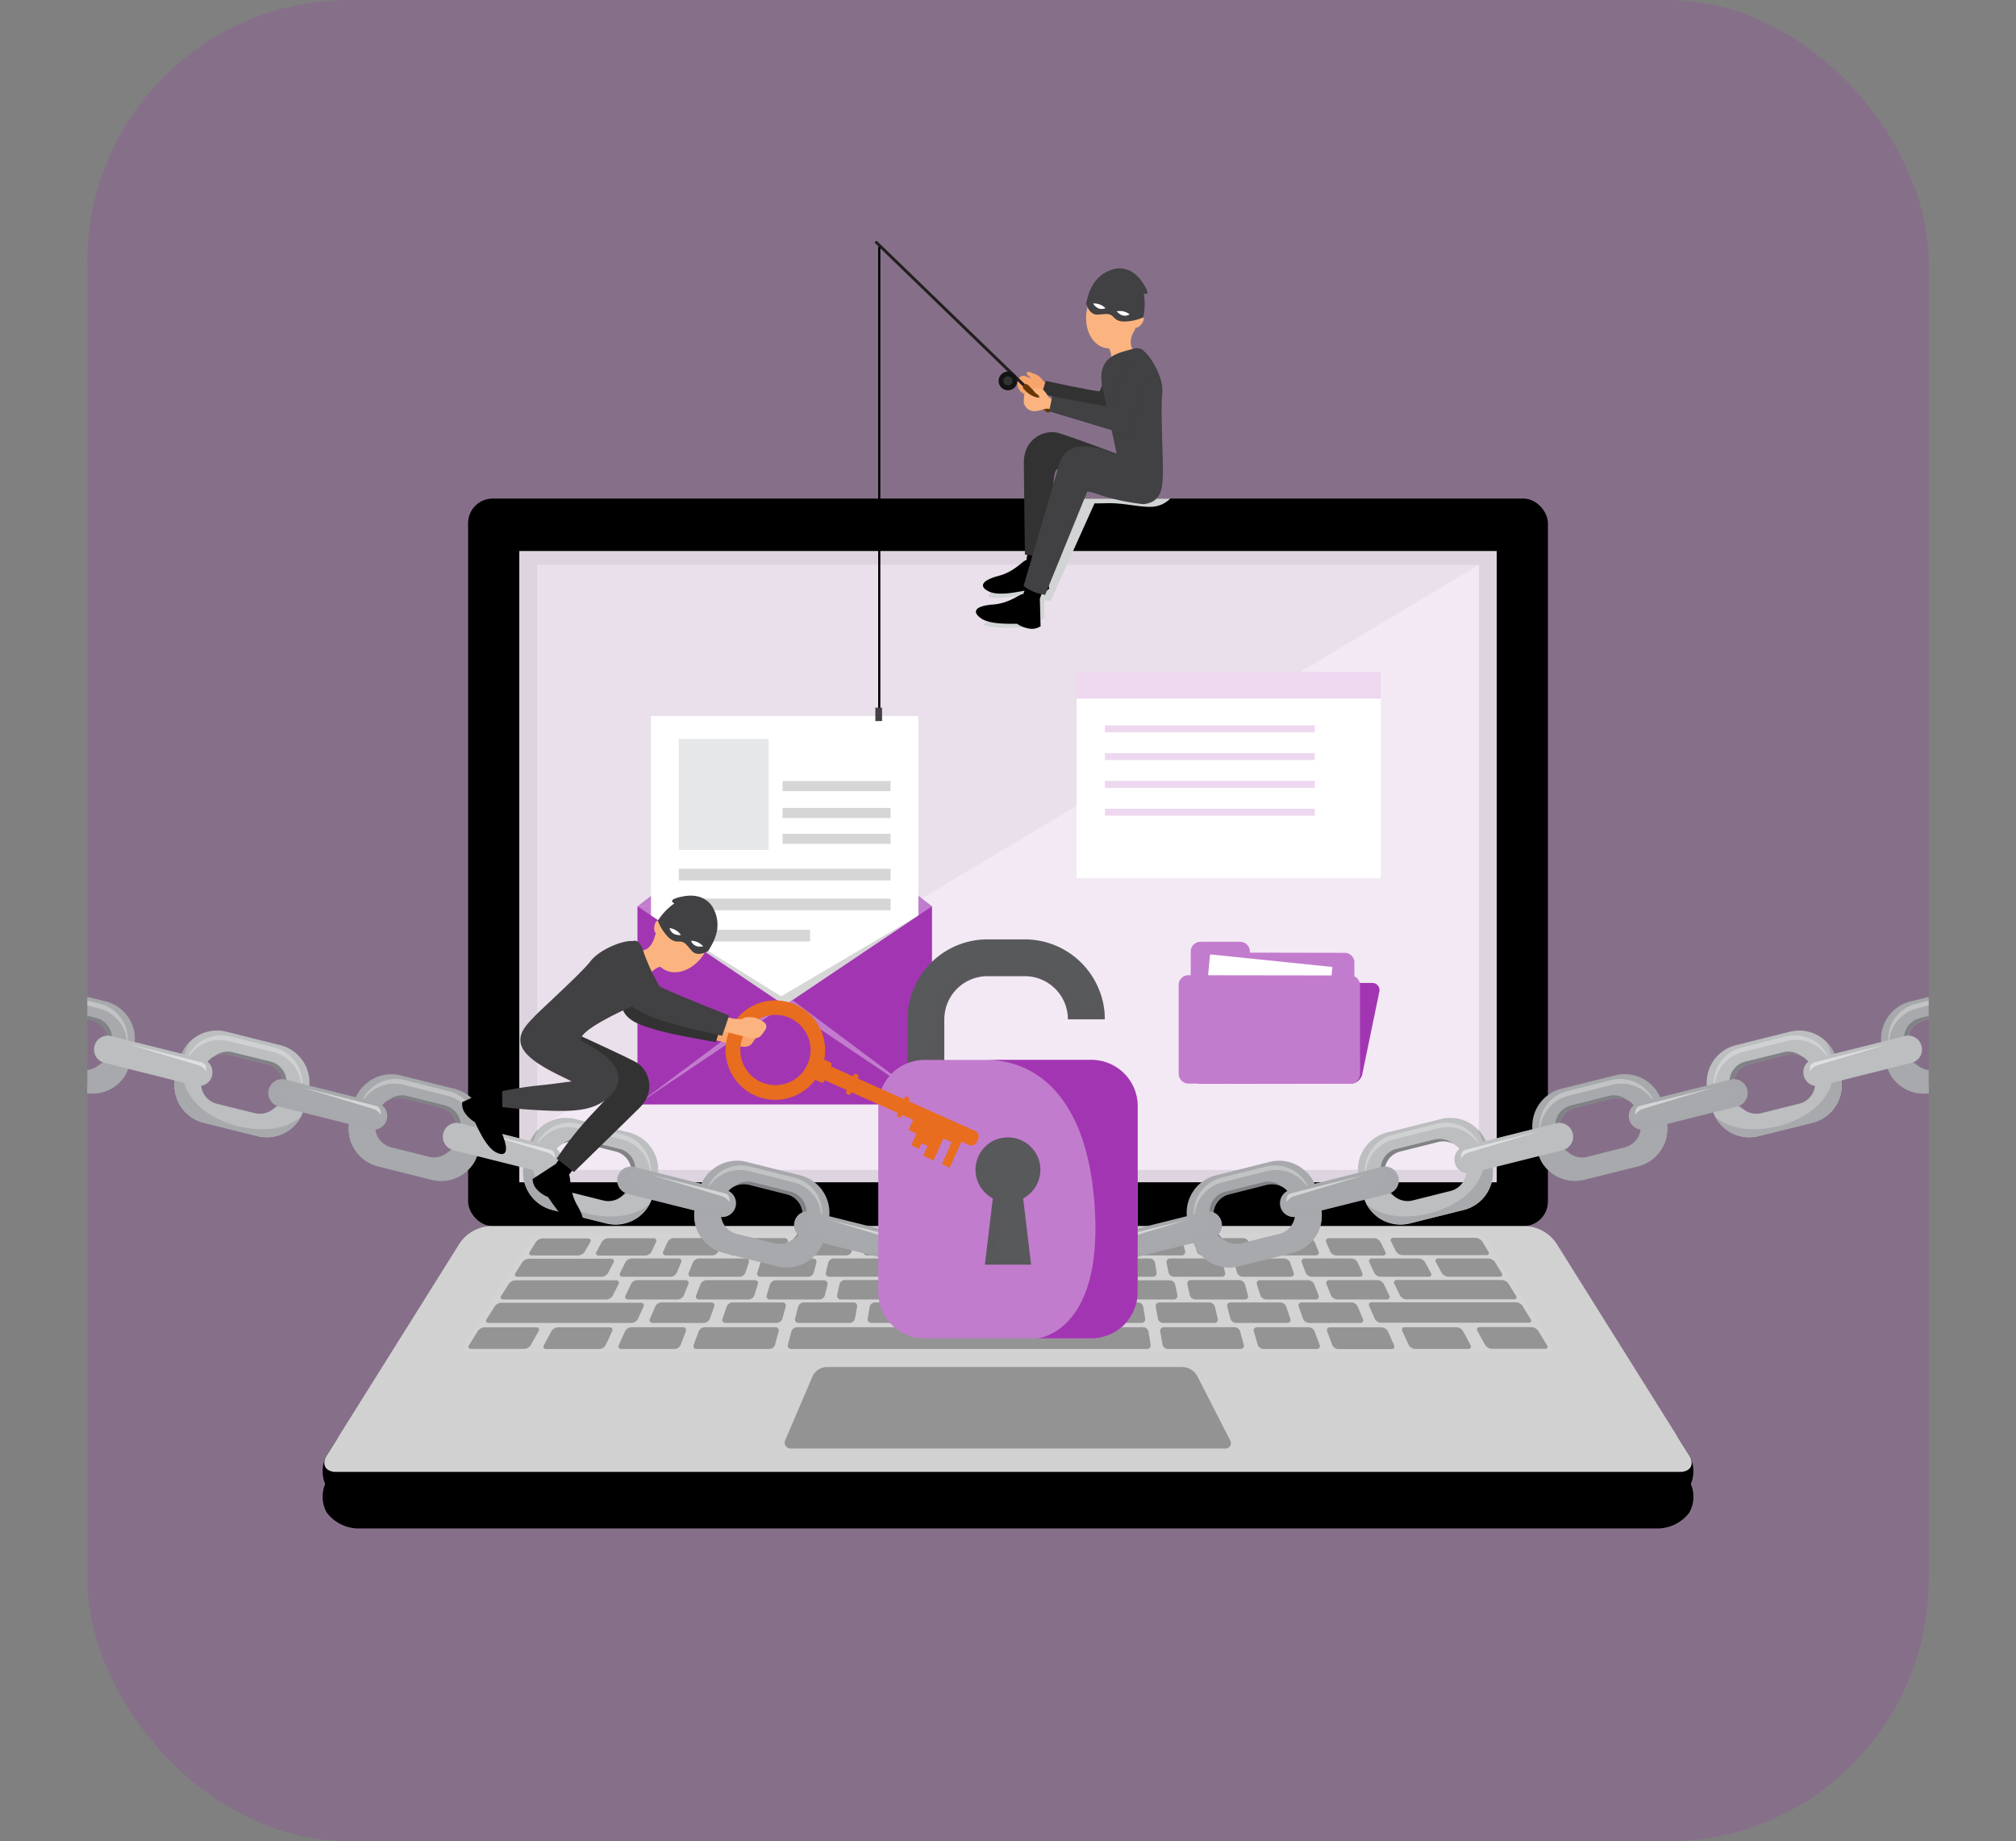 <svg xmlns="http://www.w3.org/2000/svg" xmlns:xlink="http://www.w3.org/1999/xlink" viewBox="0 0 560.56 512"><rect x="0" y="0" width="560.56" height="512" fill="#808080" stroke="none"/><defs><style>.cls-1,.cls-27{fill:none;}.cls-2{isolation:isolate;}.cls-15,.cls-3{fill:#a236b2;}.cls-3{opacity:0.2;}.cls-4{fill:#d1d1d1;}.cls-24,.cls-26,.cls-30,.cls-37,.cls-5,.cls-6,.cls-7{opacity:0.3;}.cls-6{fill:#d5d5d5;}.cls-14,.cls-17,.cls-24,.cls-26,.cls-34,.cls-35,.cls-37,.cls-6{mix-blend-mode:multiply;}.cls-8{fill:#f5ebf7;opacity:0.9;}.cls-9{opacity:0.04;}.cls-10,.cls-16{fill:#c27ccd;}.cls-11,.cls-30,.cls-33{fill:#fff;}.cls-12,.cls-14{fill:#d6d6d7;}.cls-13{fill:#e5e7e8;}.cls-16{opacity:0.3;}.cls-17{fill:#d1d3d4;}.cls-18{fill:#f7a56d;}.cls-19{fill:#323232;}.cls-20{fill:#231f20;}.cls-21{fill:#663700;}.cls-22{fill:#141414;}.cls-23,.cls-24{fill:#fbb480;}.cls-25,.cls-26{fill:#414042;}.cls-27{stroke:#000;stroke-miterlimit:10;stroke-width:0.6px;}.cls-28{clip-path:url(#clip-path);}.cls-29,.cls-34{fill:#a7a9ac;}.cls-31{fill:#808285;}.cls-32,.cls-35{fill:#bcbec0;}.cls-33{opacity:0.5;}.cls-34,.cls-35{opacity:0.4;}.cls-36,.cls-37{fill:#58595b;}.cls-38{fill:#e86d1f;}</style><clipPath id="clip-path" transform="translate(24.28)"><rect class="cls-1" y="225.14" width="512" height="153.6"/></clipPath></defs><g class="cls-2"><g id="Layer_2" data-name="Layer 2"><g id="Layer_1-2" data-name="Layer 1"><rect class="cls-3" x="24.28" width="512" height="512" rx="72.68"/><rect x="130.16" y="138.63" width="300.25" height="202.3" rx="6.83"/><path d="M445.37,420.69A11.25,11.25,0,0,1,437,425H75a11.25,11.25,0,0,1-8.37-4.33,9,9,0,0,1,0-9l2.66-4.24a11,11,0,0,1,8.37-4.65l356.2-.75a11,11,0,0,1,8.37,4.62l3.14,5A9,9,0,0,1,445.37,420.69Z" transform="translate(24.28)"/><path d="M445.37,413.6a11.24,11.24,0,0,1-8.37,4.32H75a11.24,11.24,0,0,1-8.37-4.32,9,9,0,0,1,0-9l2.66-4.24a11.07,11.07,0,0,1,8.37-4.64l356.2-.75a11,11,0,0,1,8.37,4.62l3.14,5A9,9,0,0,1,445.37,413.6Z" transform="translate(24.28)"/><path class="cls-4" d="M445.37,404.63c1.6,2.55.44,4.64-2.56,4.64H69.19c-3,0-4.16-2.09-2.56-4.64l37-59.07a11,11,0,0,1,8.37-4.64H400a11,11,0,0,1,8.37,4.64Z" transform="translate(24.28)"/><path class="cls-5" d="M317.69,400.34a1.54,1.54,0,0,1-1.49,2.43H195.8a1.67,1.67,0,0,1-1.66-2.51l7.54-17.64a4.49,4.49,0,0,1,3.8-2.51h99.1a4.92,4.92,0,0,1,4,2.43Z" transform="translate(24.28)"/><path class="cls-6" d="M407.27,374.06c.78,1.29.2,2.33-1.31,2.33H106c-1.51,0-2.08-1-1.29-2.31l18-28.81A5.5,5.5,0,0,1,127,343H385.43a5.45,5.45,0,0,1,4.17,2.33Z" transform="translate(24.28)"/><g class="cls-7"><path d="M138.34,348a2.28,2.28,0,0,1-1.83,1.08H123.6c-.68,0-.94-.47-.58-1l1.71-2.73a2.49,2.49,0,0,1,1.88-1h12.57c.68,0,1,.48.64,1.07Z" transform="translate(24.28)"/><path d="M156.91,348a2.13,2.13,0,0,1-1.75,1.11H142.24a.67.67,0,0,1-.65-1.08l1.43-2.65a2.26,2.26,0,0,1,1.81-1.08H157.4a.72.72,0,0,1,.71,1.11Z" transform="translate(24.28)"/><path d="M175.46,347.92a1.91,1.91,0,0,1-1.66,1.15H160.89a.74.74,0,0,1-.73-1.12l1.16-2.57a2.06,2.06,0,0,1,1.73-1.12h12.57a.79.79,0,0,1,.8,1.15Z" transform="translate(24.28)"/><path d="M194,347.89a1.75,1.75,0,0,1-1.58,1.18H179.52a.81.81,0,0,1-.81-1.16l.91-2.5a1.9,1.9,0,0,1,1.66-1.15h12.56a.87.87,0,0,1,.89,1.18Z" transform="translate(24.28)"/><path d="M212.56,347.86a1.58,1.58,0,0,1-1.48,1.21H198.16a.89.89,0,0,1-.9-1.19l.67-2.44a1.72,1.72,0,0,1,1.56-1.18h12.57a1,1,0,0,1,1,1.2Z" transform="translate(24.28)"/><path d="M231.09,347.85a1.42,1.42,0,0,1-1.37,1.22H216.8a1,1,0,0,1-1-1.21l.45-2.39a1.56,1.56,0,0,1,1.47-1.21h12.56a1.07,1.07,0,0,1,1.09,1.22Z" transform="translate(24.28)"/><path d="M249.63,347.84a1.28,1.28,0,0,1-1.27,1.23H235.45a1.09,1.09,0,0,1-1.11-1.22l.24-2.37a1.4,1.4,0,0,1,1.36-1.22H248.5a1.19,1.19,0,0,1,1.2,1.23Z" transform="translate(24.28)"/><path d="M268.16,347.84a1.15,1.15,0,0,1-1.16,1.23H254.09a1.21,1.21,0,0,1-1.22-1.23l0-2.35a1.25,1.25,0,0,1,1.25-1.23h12.56a1.33,1.33,0,0,1,1.31,1.23Z" transform="translate(24.28)"/><path d="M286.7,347.85a1,1,0,0,1-1.06,1.22H272.73a1.35,1.35,0,0,1-1.33-1.23l-.17-2.36a1.14,1.14,0,0,1,1.15-1.22h12.56a1.46,1.46,0,0,1,1.41,1.22Z" transform="translate(24.28)"/><path d="M305.24,347.87a.94.94,0,0,1-1,1.2H291.37a1.5,1.5,0,0,1-1.43-1.21l-.38-2.39a1,1,0,0,1,1-1.21h12.57a1.64,1.64,0,0,1,1.51,1.2Z" transform="translate(24.28)"/><path d="M323.78,347.9a.85.85,0,0,1-.86,1.17H310a1.66,1.66,0,0,1-1.53-1.19l-.6-2.43a.92.92,0,0,1,.94-1.19h12.56a1.79,1.79,0,0,1,1.61,1.17Z" transform="translate(24.28)"/><path d="M342.33,347.93a.77.77,0,0,1-.77,1.14H328.65A1.83,1.83,0,0,1,327,347.9l-.83-2.48a.83.83,0,0,1,.85-1.16h12.57a2,2,0,0,1,1.69,1.14Z" transform="translate(24.28)"/><path d="M360.89,348a.7.7,0,0,1-.69,1.1H347.29a2,2,0,0,1-1.71-1.13l-1.08-2.55a.76.76,0,0,1,.76-1.13h12.56a2.17,2.17,0,0,1,1.78,1.1Z" transform="translate(24.28)"/><path d="M389.55,348c.36.57.1,1-.58,1H365.65a2.18,2.18,0,0,1-1.79-1.1l-1.33-2.62a.69.69,0,0,1,.68-1.09H386a2.49,2.49,0,0,1,1.88,1Z" transform="translate(24.28)"/><path d="M144.82,353.91A2.2,2.2,0,0,1,143,355H119.62c-.68,0-.94-.47-.58-1l1.88-3a2.5,2.5,0,0,1,1.89-1h22.8a.7.7,0,0,1,.68,1.1Z" transform="translate(24.28)"/><path d="M163.9,353.88a2,2,0,0,1-1.71,1.13H148.85a.7.7,0,0,1-.69-1.1l1.42-2.88a2.19,2.19,0,0,1,1.77-1.1h13a.75.75,0,0,1,.75,1.13Z" transform="translate(24.28)"/><path d="M183,353.84a1.83,1.83,0,0,1-1.63,1.17H168a.77.77,0,0,1-.77-1.14l1.13-2.8a2,2,0,0,1,1.7-1.14h13a.84.84,0,0,1,.85,1.17Z" transform="translate(24.28)"/><path d="M202,353.81a1.66,1.66,0,0,1-1.53,1.2H187.16a.85.85,0,0,1-.86-1.17l.88-2.74a1.8,1.8,0,0,1,1.6-1.17h13a.92.92,0,0,1,.93,1.2Z" transform="translate(24.28)"/><path d="M221.09,353.79a1.5,1.5,0,0,1-1.43,1.22H206.32a.93.93,0,0,1-.95-1.2l.62-2.68a1.62,1.62,0,0,1,1.51-1.2h13a1,1,0,0,1,1,1.22Z" transform="translate(24.28)"/><path d="M240.14,353.78a1.34,1.34,0,0,1-1.32,1.23H225.48a1,1,0,0,1-1.06-1.22l.39-2.64a1.47,1.47,0,0,1,1.41-1.22h13a1.13,1.13,0,0,1,1.14,1.23Z" transform="translate(24.28)"/><path d="M259.19,353.78A1.21,1.21,0,0,1,258,355H244.64a1.16,1.16,0,0,1-1.17-1.23l.15-2.62a1.33,1.33,0,0,1,1.31-1.23h13a1.25,1.25,0,0,1,1.25,1.23Z" transform="translate(24.28)"/><path d="M278.24,353.79a1.09,1.09,0,0,1-1.11,1.22H263.79a1.28,1.28,0,0,1-1.27-1.23l-.07-2.62a1.18,1.18,0,0,1,1.19-1.23h13a1.4,1.4,0,0,1,1.36,1.22Z" transform="translate(24.28)"/><path d="M297.3,353.8a1,1,0,0,1-1,1.21H283a1.41,1.41,0,0,1-1.37-1.22l-.31-2.64a1.07,1.07,0,0,1,1.09-1.22h13a1.56,1.56,0,0,1,1.47,1.21Z" transform="translate(24.28)"/><path d="M316.36,353.82a.89.89,0,0,1-.91,1.19H302.11a1.58,1.58,0,0,1-1.48-1.21l-.54-2.66a1,1,0,0,1,1-1.21h13a1.72,1.72,0,0,1,1.56,1.19Z" transform="translate(24.28)"/><path d="M335.42,353.85a.81.81,0,0,1-.81,1.16H321.27a1.75,1.75,0,0,1-1.58-1.18l-.79-2.72a.87.87,0,0,1,.89-1.18h13a1.91,1.91,0,0,1,1.66,1.16Z" transform="translate(24.28)"/><path d="M354.49,353.89a.73.73,0,0,1-.72,1.12H340.42a1.93,1.93,0,0,1-1.66-1.15l-1.06-2.78a.8.8,0,0,1,.8-1.15h13a2.06,2.06,0,0,1,1.73,1.12Z" transform="translate(24.28)"/><path d="M373.57,353.93a.67.67,0,0,1-.65,1.08H359.58a2.12,2.12,0,0,1-1.75-1.12l-1.33-2.84a.73.73,0,0,1,.72-1.12h13A2.3,2.3,0,0,1,372,351Z" transform="translate(24.28)"/><path d="M393.28,354c.36.57.1,1-.58,1H378.42a2.3,2.3,0,0,1-1.83-1.08L375,351c-.33-.6,0-1.08.63-1.08h13.9a2.49,2.49,0,0,1,1.88,1Z" transform="translate(24.28)"/><path d="M146.12,360.22a2.18,2.18,0,0,1-1.78,1.11H115.66c-.68,0-.94-.47-.58-1l2.07-3.29A2.47,2.47,0,0,1,119,356H147a.71.71,0,0,1,.69,1.11Z" transform="translate(24.28)"/><path d="M165.86,360.19a2,2,0,0,1-1.69,1.14h-13.8a.72.72,0,0,1-.7-1.11l1.49-3.15a2.1,2.1,0,0,1,1.76-1.12h13.41a.78.78,0,0,1,.77,1.15Z" transform="translate(24.28)"/><path d="M185.48,360.16a1.81,1.81,0,0,1-1.6,1.17h-13.8a.79.79,0,0,1-.79-1.15l1.19-3.08a1.94,1.94,0,0,1,1.67-1.15h13.41a.86.86,0,0,1,.87,1.18Z" transform="translate(24.28)"/><path d="M205.09,360.13a1.61,1.61,0,0,1-1.5,1.2H189.8a.87.87,0,0,1-.89-1.18l.9-3A1.77,1.77,0,0,1,191.4,356h13.41a1,1,0,0,1,1,1.2Z" transform="translate(24.28)"/><path d="M224.7,360.11a1.45,1.45,0,0,1-1.4,1.22H209.5a1,1,0,0,1-1-1.2l.63-3a1.59,1.59,0,0,1,1.49-1.21H224a1.05,1.05,0,0,1,1.07,1.22Z" transform="translate(24.28)"/><path d="M244.3,360.1a1.31,1.31,0,0,1-1.29,1.23h-13.8a1.06,1.06,0,0,1-1.08-1.22l.36-2.94a1.44,1.44,0,0,1,1.39-1.22h13.4a1.16,1.16,0,0,1,1.17,1.23Z" transform="translate(24.28)"/><path d="M263.91,360.1a1.18,1.18,0,0,1-1.19,1.23h-13.8a1.18,1.18,0,0,1-1.19-1.23l.11-2.92a1.3,1.3,0,0,1,1.28-1.23h13.41a1.28,1.28,0,0,1,1.27,1.23Z" transform="translate(24.28)"/><path d="M283.51,360.11a1.07,1.07,0,0,1-1.09,1.22H268.63a1.32,1.32,0,0,1-1.3-1.23l-.14-2.92a1.16,1.16,0,0,1,1.17-1.23h13.4a1.44,1.44,0,0,1,1.39,1.23Z" transform="translate(24.28)"/><path d="M303.11,360.13a1,1,0,0,1-1,1.2H288.34a1.45,1.45,0,0,1-1.4-1.22l-.41-2.94A1.05,1.05,0,0,1,287.6,356H301a1.59,1.59,0,0,1,1.48,1.21Z" transform="translate(24.28)"/><path d="M322.72,360.15a.87.87,0,0,1-.88,1.18H308.05a1.6,1.6,0,0,1-1.5-1.2l-.67-3a.94.94,0,0,1,1-1.2h13.41a1.76,1.76,0,0,1,1.58,1.18Z" transform="translate(24.28)"/><path d="M342.34,360.18a.79.79,0,0,1-.79,1.15h-13.8a1.8,1.8,0,0,1-1.6-1.18l-.94-3a.86.86,0,0,1,.87-1.18h13.41a1.94,1.94,0,0,1,1.67,1.15Z" transform="translate(24.28)"/><path d="M362,360.22a.72.72,0,0,1-.71,1.11h-13.8a2,2,0,0,1-1.69-1.14l-1.23-3.09a.78.78,0,0,1,.78-1.15h13.41a2.12,2.12,0,0,1,1.75,1.12Z" transform="translate(24.28)"/><path d="M397.24,360.29c.36.57.1,1-.57,1H366.75a2.15,2.15,0,0,1-1.77-1.11l-1.53-3.16a.71.71,0,0,1,.69-1.11h29.15a2.48,2.48,0,0,1,1.89,1.05Z" transform="translate(24.28)"/><path d="M153.11,366.71a2.08,2.08,0,0,1-1.74,1.13H111.59c-.68,0-.94-.47-.58-1l2.26-3.6a2.48,2.48,0,0,1,1.88-1H153.9a.74.74,0,0,1,.73,1.13Z" transform="translate(24.28)"/><path d="M173.1,366.68a1.9,1.9,0,0,1-1.65,1.16H157.19a.76.76,0,0,1-.75-1.14l1.48-3.42a2,2,0,0,1,1.72-1.13h13.85a.81.81,0,0,1,.81,1.16Z" transform="translate(24.28)"/><path d="M193.28,366.65a1.72,1.72,0,0,1-1.56,1.19H177.46a.83.83,0,0,1-.83-1.17l1.15-3.35a1.83,1.83,0,0,1,1.63-1.17h13.86a.89.89,0,0,1,.91,1.19Z" transform="translate(24.28)"/><path d="M213.45,366.62a1.53,1.53,0,0,1-1.45,1.22H197.74a.92.92,0,0,1-.93-1.2l.84-3.3a1.67,1.67,0,0,1,1.54-1.19h13.86a1,1,0,0,1,1,1.21Z" transform="translate(24.28)"/><path d="M233.63,366.61a1.4,1.4,0,0,1-1.35,1.23H218a1,1,0,0,1-1-1.22l.54-3.26a1.51,1.51,0,0,1,1.44-1.21h13.86a1.1,1.1,0,0,1,1.11,1.22Z" transform="translate(24.28)"/><path d="M253.8,366.6a1.26,1.26,0,0,1-1.25,1.24H238.29a1.12,1.12,0,0,1-1.13-1.23l.26-3.23a1.37,1.37,0,0,1,1.34-1.23h13.85a1.21,1.21,0,0,1,1.22,1.23Z" transform="translate(24.28)"/><path d="M274,366.61a1.13,1.13,0,0,1-1.14,1.23H258.57a1.25,1.25,0,0,1-1.24-1.24l0-3.22a1.21,1.21,0,0,1,1.22-1.23h13.86a1.35,1.35,0,0,1,1.33,1.23Z" transform="translate(24.28)"/><path d="M294.14,366.62a1,1,0,0,1-1,1.22H278.84a1.39,1.39,0,0,1-1.34-1.23l-.31-3.24a1.11,1.11,0,0,1,1.12-1.22h13.86a1.49,1.49,0,0,1,1.43,1.21Z" transform="translate(24.28)"/><path d="M314.31,366.64a.92.92,0,0,1-.93,1.2H299.12a1.53,1.53,0,0,1-1.45-1.22l-.59-3.26a1,1,0,0,1,1-1.21H312a1.66,1.66,0,0,1,1.53,1.19Z" transform="translate(24.28)"/><path d="M334.5,366.67a.83.83,0,0,1-.84,1.17H319.4a1.72,1.72,0,0,1-1.56-1.19l-.88-3.31a.9.9,0,0,1,.92-1.19h13.85a1.84,1.84,0,0,1,1.63,1.16Z" transform="translate(24.28)"/><path d="M354.68,366.7a.76.76,0,0,1-.75,1.14H339.67a1.86,1.86,0,0,1-1.64-1.17l-1.19-3.36a.81.81,0,0,1,.82-1.16h13.85a2,2,0,0,1,1.71,1.13Z" transform="translate(24.28)"/><path d="M401.32,366.79c.36.58.1,1-.57,1H359.69a2.05,2.05,0,0,1-1.73-1.13l-1.51-3.43a.74.74,0,0,1,.73-1.13h40a2.46,2.46,0,0,1,1.88,1Z" transform="translate(24.28)"/><path d="M123.31,374a2.31,2.31,0,0,1-1.83,1.07H106.7c-.68,0-.94-.47-.58-1l2.48-4a2.5,2.5,0,0,1,1.89-1h14.35c.68,0,1,.49.63,1.08Z" transform="translate(24.28)"/><path d="M144.14,374a2.13,2.13,0,0,1-1.75,1.11H127.6c-.68,0-1-.48-.64-1.08l2.09-3.88a2.32,2.32,0,0,1,1.82-1.08h14.35a.73.73,0,0,1,.71,1.12Z" transform="translate(24.28)"/><path d="M165,373.94a1.91,1.91,0,0,1-1.67,1.15H148.52a.74.74,0,0,1-.73-1.12l1.72-3.8a2.11,2.11,0,0,1,1.75-1.12h14.35a.79.79,0,0,1,.79,1.15Z" transform="translate(24.28)"/><path d="M191.22,373.9a1.71,1.71,0,0,1-1.56,1.19H169.42a.8.8,0,0,1-.81-1.15l1.37-3.73a1.89,1.89,0,0,1,1.65-1.16h19.68a.9.9,0,0,1,.91,1.19Z" transform="translate(24.28)"/><path d="M295.66,373.88a1,1,0,0,1-1,1.21H195.74a.91.91,0,0,1-.93-1.19l.94-3.66a1.68,1.68,0,0,1,1.54-1.19h96.34a1.51,1.51,0,0,1,1.43,1.21Z" transform="translate(24.28)"/><path d="M342.64,373.94a.81.81,0,0,1-.82,1.15H327a1.76,1.76,0,0,1-1.58-1.18l-1.06-3.68a.87.87,0,0,1,.88-1.18h14.35a1.91,1.91,0,0,1,1.66,1.16Z" transform="translate(24.28)"/><path d="M405.88,374.05c.36.57.1,1-.58,1H390.52a2.31,2.31,0,0,1-1.83-1.07l-2.16-3.89c-.33-.6,0-1.08.63-1.08h14.35a2.5,2.5,0,0,1,1.89,1Z" transform="translate(24.28)"/><path d="M363.34,374a.73.73,0,0,1-.72,1.12H347.83a1.91,1.91,0,0,1-1.67-1.15l-1.41-3.74a.8.8,0,0,1,.8-1.15H359.9a2.09,2.09,0,0,1,1.74,1.12Z" transform="translate(24.28)"/><path d="M384.61,374c.32.6,0,1.08-.65,1.08H369.17a2.13,2.13,0,0,1-1.75-1.11l-1.78-3.81a.73.73,0,0,1,.71-1.12H380.7a2.29,2.29,0,0,1,1.82,1.08Z" transform="translate(24.28)"/><path d="M321.56,373.91a.89.89,0,0,1-.9,1.18H300.43a1.53,1.53,0,0,1-1.45-1.21l-.65-3.62a1,1,0,0,1,1-1.21H319a1.72,1.72,0,0,1,1.56,1.19Z" transform="translate(24.28)"/></g><rect class="cls-8" x="144.39" y="153.21" width="271.78" height="175.53"/><rect class="cls-8" x="149.32" y="157.06" width="261.93" height="168.25"/><polygon class="cls-9" points="149.31 313.9 149.31 157.06 411.25 157.06 149.31 313.9"/><rect class="cls-10" x="177.28" y="252.03" width="81.82" height="55.02"/><path class="cls-10" d="M153,252l36.63-28.5a7.31,7.31,0,0,1,8.55,0L234.81,252Z" transform="translate(24.28)"/><path class="cls-10" d="M195.5,222.32h0s20.69,19.57,20.34,31.14-21.42,26.43-21.42,26.43l40.39,10.77V252l-36.63-28.5A6.49,6.49,0,0,0,195.5,222.32Z" transform="translate(24.28)"/><rect class="cls-11" x="181.01" y="199.12" width="74.35" height="83.91"/><rect class="cls-12" x="188.75" y="241.56" width="58.88" height="3.25"/><rect class="cls-12" x="188.75" y="249.87" width="58.88" height="3.25"/><rect class="cls-12" x="188.75" y="258.53" width="36.51" height="3.25"/><rect class="cls-12" x="217.6" y="217.18" width="30.03" height="2.81"/><rect class="cls-12" x="217.6" y="224.65" width="30.03" height="2.81"/><rect class="cls-12" x="217.6" y="231.84" width="30.03" height="2.81"/><rect class="cls-13" x="188.75" y="205.49" width="24.97" height="30.82"/><polygon class="cls-14" points="181.01 254.54 217.2 277.04 255.36 254.54 218.33 279.63 181.01 254.54"/><polygon class="cls-15" points="177.28 252.03 218.33 279.63 177.28 307.05 177.28 252.03"/><polygon class="cls-15" points="259.1 252.03 218.19 279.54 259.1 307.05 259.1 252.03"/><polygon class="cls-10" points="259.1 307.05 177.28 307.05 216.02 278.08 218.19 279.54 220.36 278.08 259.1 307.05"/><polygon class="cls-15" points="259.1 307.05 177.28 307.05 218.19 279.54 259.1 307.05"/><rect class="cls-11" x="299.36" y="186.78" width="84.58" height="57.42"/><rect class="cls-16" x="299.36" y="186.78" width="84.58" height="7.46"/><rect class="cls-16" x="307.22" y="201.68" width="58.37" height="1.93"/><rect class="cls-16" x="307.22" y="209.41" width="58.37" height="1.93"/><rect class="cls-16" x="307.22" y="217.14" width="58.37" height="1.93"/><rect class="cls-16" x="307.22" y="224.87" width="58.37" height="1.93"/><path class="cls-10" d="M349.62,264.94l-26.36-.05v-.32a2.71,2.71,0,0,0-2.69-2.7l-11.06,0a2.71,2.71,0,0,0-2.7,2.69v3l-.05,28v3a2.71,2.71,0,0,0,2.69,2.7l40.11.06a2.7,2.7,0,0,0,2.7-2.69l.06-31A2.7,2.7,0,0,0,349.62,264.94Z" transform="translate(24.28)"/><path class="cls-15" d="M354.46,298.93a3.48,3.48,0,0,1-3.31,2.43l-41.66-.07a2,2,0,0,1-2.17-2.44l4.79-23.17a3.48,3.48,0,0,1,3.31-2.43l41.66.07a2,2,0,0,1,2.17,2.43Z" transform="translate(24.28)"/><polygon class="cls-11" points="367.62 299.63 333.61 296.13 336.46 265.38 370.47 268.87 367.62 299.63"/><path class="cls-10" d="M353.89,298.73a2.7,2.7,0,0,1-2.74,2.63l-44.94-.07a2.71,2.71,0,0,1-2.75-2.64V273.79a2.67,2.67,0,0,1,2.73-2.62l44.95.06a2.71,2.71,0,0,1,2.74,2.64Z" transform="translate(24.28)"/><path class="cls-17" d="M297.3,138.63h3.81a7.64,7.64,0,0,1-5.32,2.29c-3.46.12-7.54-1.11-12.24-1s-3.47,0-3.47,0l-12.24,27.21-1.73-.25s-.12,4.46,0,4.83-3.91,1.8-4.45,2.35-9.16.74-11.63,0,2.6-1.49,4.95-2.23,4.19-4.61,4.45-4.82a19,19,0,0,0,1.25-1.7s-7.68,1.45-9.79.71,6.06-4.33,6.44-4.45,6.8-6.93,6.8-6.93l-.12-16Z" transform="translate(24.28)"/><path class="cls-18" d="M266.85,106.66a4,4,0,0,1-1.32-1.07,4.4,4.4,0,0,0-2.28-1.67c-.88-.19-1.33-.87-2.07-.3-.25.2.55,1.07,1.15,1.36s-.62.06-1.49-.39-1.87.46-2.11,1a3.89,3.89,0,0,0,0,1.84,3,3,0,0,0,3,2.33c2-.16,2.9-1,4-.83l.19,0C267.13,109.28,266.85,106.66,266.85,106.66Z" transform="translate(24.28)"/><path class="cls-19" d="M285,100.39l-3.51,8.42c-1.62,0-15-2.91-15-2.91l-1.06,3.48,16,4.92s2.8,1.36,3.78-1.37,4.92-10.91,5.32-11.87C291.54,98.53,285.75,96.35,285,100.39Z" transform="translate(24.28)"/><path class="cls-20" d="M263.07,110.08a.43.43,0,0,1-.28-.11L219.1,67.69a.41.41,0,0,1,.56-.59l43.7,42.28a.41.41,0,0,1,0,.58A.42.42,0,0,1,263.07,110.08Z" transform="translate(24.28)"/><path class="cls-21" d="M267.12,114.68a.82.82,0,0,1-.58-.24l-6.14-6.25a.82.82,0,0,1,0-1.16.83.83,0,0,1,1.16,0l6.14,6.25a.83.83,0,0,1,0,1.16A.85.85,0,0,1,267.12,114.68Z" transform="translate(24.28)"/><path class="cls-22" d="M256,103.32a2.6,2.6,0,1,0,2.59,2.59A2.59,2.59,0,0,0,256,103.32Z" transform="translate(24.28)"/><path class="cls-19" d="M256,107.18a1.27,1.27,0,1,1,1.26-1.27A1.27,1.27,0,0,1,256,107.18Z" transform="translate(24.28)"/><path class="cls-23" d="M290.69,92.68s-1.68,3.37.75,5.16l-7.16,3.21a4.55,4.55,0,0,0-.91-5.12S288.29,95.2,290.69,92.68Z" transform="translate(24.28)"/><path class="cls-24" d="M290.29,93.82a6.49,6.49,0,0,1,.4-1.14c-2.4,2.52-7.32,3.25-7.32,3.25a5,5,0,0,1,1.1,1.76h0S289.14,96.7,290.29,93.82Z" transform="translate(24.28)"/><path class="cls-23" d="M292.18,89c-1.12,5.14-5.21,8.61-9.12,7.76S276.87,91,278,85.87s5.21-8.62,9.12-7.77S293.29,83.82,292.18,89Z" transform="translate(24.28)"/><path class="cls-23" d="M293.09,90.17c-.69.86-1.65,1.22-2.14.82s-.34-1.41.35-2.26,1.64-1.22,2.14-.82S293.77,89.32,293.09,90.17Z" transform="translate(24.28)"/><path class="cls-25" d="M293.63,78.86c-3.94-6.13-8.94-3.8-8.94-3.8h0a9.16,9.16,0,0,0-1.79.82c-4.09,2.44-4.74,6.91-5.18,8.44,0,0,.78,3.3,3.21,3.16s3.33-.52,4.48.76,2.71,1.31,4.74,1a12.18,12.18,0,0,0,3.46-1,17.26,17.26,0,0,0,.14-6.64C294.83,82,295.37,81.58,293.63,78.86Z" transform="translate(24.28)"/><path class="cls-11" d="M286.22,86.56a4.41,4.41,0,0,1,3.59.84S288.1,88.69,286.22,86.56Z" transform="translate(24.28)"/><path class="cls-11" d="M279.64,84.4a4.41,4.41,0,0,1,3.46,1.27S281.25,86.74,279.64,84.4Z" transform="translate(24.28)"/><polygon points="285.14 157.44 286.27 150.22 290.99 150.92 289.86 158.14 285.14 157.44"/><path d="M265.91,156.34s-3.29.16-4.35-.54-3,2.95-8.16,4.32-5.33,3.12-2.68,4.36,7.41.21,10.18-.29a8.74,8.74,0,0,0,3.68.7,4.36,4.36,0,0,0,2.89-1.22Z" transform="translate(24.28)"/><polygon points="283.96 166.81 286.39 159.91 290.91 161.46 288.49 168.35 283.96 166.81"/><path d="M264.86,166.64s-3.27-.44-4.18-1.32-3.5,2.36-8.81,2.77-5.81,2.1-3.43,3.8,7.25,1.55,10.07,1.56A8.58,8.58,0,0,0,262,174.8a4.3,4.3,0,0,0,3.06-.67Z" transform="translate(24.28)"/><path class="cls-19" d="M286.23,126.16s-14.19-5.29-16.57-5.85c-3.58-.85-9.29,1.72-9.25,8.32s.29,25.58.29,25.58l6,.77a95,95,0,0,0,1.8-16c.13-4.92.16-7.76,1.17-8.52a23.67,23.67,0,0,1,4.34,1C278.64,133.15,293.65,132.91,286.23,126.16Z" transform="translate(24.28)"/><path class="cls-25" d="M270.18,129.28c2.42-9.5,15.63-2.94,16.05-3.12l-3.58-16.69c-3.06-10.79,4.57-11.33,8-12.45,2.21-.71,3.11.58,3.11.58,2.05,1.66,5.63,7.51,5.13,11.87s.3,18.94.18,22,.18,8.2-5.45,8.72a62.72,62.72,0,0,1-11.41-2.35c-4.52-1.61-4.23-1-4.23-1l-11.65,28.56a12.52,12.52,0,0,1-6-2.48Z" transform="translate(24.28)"/><path class="cls-25" d="M288.49,102.84l-3.06,10.38c-1.83,0-17.13-3-17.13-3l-.85,4.12,18.43,5.55s3.27,1.6,4.09-1.76,4.39-13.48,4.74-14.66C295.63,100.39,288.92,97.88,288.49,102.84Z" transform="translate(24.28)"/><path class="cls-26" d="M289.31,100.78c-1.26.69-4,11.14-4.26,11.61s-1.75.09-1.76.09l1.88,8.71h0s1.53,0,3.09.21,2.41-1.56,2.58-2.7,2.63-8.64,3.39-11.56a12.79,12.79,0,0,0,.56-4.4C294,100.54,290.58,100.1,289.31,100.78Z" transform="translate(24.28)"/><path class="cls-23" d="M269.35,111.22s-1.67-.22-2.13-.91-1.17-2-2-2.21-2.3-.24-2.23.08a2.52,2.52,0,0,0,1.1,1.4c.59.32.81,1,.41,1a5.89,5.89,0,0,1-2.75-1.14c-.72-.62-1.26,0-1.28.62s-.1,1.51-.09,1.83a3,3,0,0,0,2.87,2.45c2-.09,2.94-.88,4.07-.67l1.1.3C269.1,114.14,269.35,111.22,269.35,111.22Z" transform="translate(24.28)"/><path class="cls-25" d="M288.49,102.84l-3.06,10.38c-1.83,0-17.13-3-17.13-3l-.85,4.12,18.43,5.55s3.27,1.6,4.09-1.76,4.39-13.48,4.74-14.66C295.63,100.39,289.63,98.82,288.49,102.84Z" transform="translate(24.28)"/><line class="cls-27" x1="244.48" y1="68.64" x2="244.48" y2="197.85"/><rect class="cls-25" x="243.4" y="196.77" width="1.86" height="3.73"/><g class="cls-28"><path class="cls-29" d="M328.78,323.07l-15,3.75a10.72,10.72,0,0,0-7.78,13l1.13,4.52a10.74,10.74,0,0,0,13,7.78l15-3.75a10.73,10.73,0,0,0,7.78-13l-1.13-4.51A10.73,10.73,0,0,0,328.78,323.07Zm6.89,13a5.8,5.8,0,0,1-4.21,7l-10.59,2.65a5.8,5.8,0,0,1-7-4.21l-.61-2.45a5.81,5.81,0,0,1,4.21-7L328,329.4a5.82,5.82,0,0,1,7,4.22Z" transform="translate(24.28)"/><path class="cls-30" d="M327.81,324.34l-12.55,3.14a10.22,10.22,0,0,0-7.55,11l.21,1.53a10.35,10.35,0,0,1,7.6-11.24l12.69-3.18a10.37,10.37,0,0,1,12,6.34l-.55-1.45A10.2,10.2,0,0,0,327.81,324.34Z" transform="translate(24.28)"/><path class="cls-31" d="M315.75,344.55a5.68,5.68,0,0,1-1.9-3l-.61-2.45a5.81,5.81,0,0,1,4.21-7L328,329.4a5.8,5.8,0,0,1,4.11.51,5.77,5.77,0,0,0-5.12-1.19l-10.59,2.65a5.82,5.82,0,0,0-4.21,7l.61,2.44A5.79,5.79,0,0,0,315.75,344.55Z" transform="translate(24.28)"/><path class="cls-29" d="M339,325.94c10.36,20.44-21.69,29.95-30.94,20.61a10.73,10.73,0,0,0,12.11,5.53l15-3.75a10.73,10.73,0,0,0,7.78-13l-1.13-4.51A10.62,10.62,0,0,0,339,325.94Z" transform="translate(24.28)"/><path class="cls-32" d="M376.39,311.15l-15,3.75a10.72,10.72,0,0,0-7.78,13l1.13,4.52a10.72,10.72,0,0,0,13,7.77l15-3.74a10.73,10.73,0,0,0,7.77-13l-1.13-4.52A10.72,10.72,0,0,0,376.39,311.15Zm6.89,13a5.81,5.81,0,0,1-4.21,7l-10.59,2.65a5.81,5.81,0,0,1-7-4.22l-.62-2.45a5.81,5.81,0,0,1,4.22-7l10.58-2.65a5.82,5.82,0,0,1,7,4.21Z" transform="translate(24.28)"/><path class="cls-30" d="M375.42,312.43l-12.55,3.14a10.21,10.21,0,0,0-7.55,11l.21,1.54a10.36,10.36,0,0,1,7.6-11.25l12.68-3.17a10.36,10.36,0,0,1,12,6.34l-.55-1.45A10.2,10.2,0,0,0,375.42,312.43Z" transform="translate(24.28)"/><path class="cls-31" d="M363.36,332.63a5.68,5.68,0,0,1-1.9-3l-.62-2.45a5.81,5.81,0,0,1,4.22-7l10.58-2.65a5.75,5.75,0,0,1,4.11.51,5.79,5.79,0,0,0-5.13-1.19L364,319.46a5.8,5.8,0,0,0-4.21,7l.61,2.45A5.74,5.74,0,0,0,363.36,332.63Z" transform="translate(24.28)"/><path class="cls-29" d="M386.57,314c10.35,20.45-21.69,30-30.95,20.62a10.73,10.73,0,0,0,12.12,5.52l15-3.74a10.73,10.73,0,0,0,7.77-13l-1.13-4.52A10.61,10.61,0,0,0,386.57,314Z" transform="translate(24.28)"/><path class="cls-29" d="M364.55,327.28a3.82,3.82,0,0,1-2.74,4.64l-25.42,6.36a3.83,3.83,0,0,1-1.86-7.44l25.41-6.36A3.84,3.84,0,0,1,364.55,327.28Z" transform="translate(24.28)"/><path class="cls-33" d="M333.48,334.29s-.43-1.93,1.19-2.46c1.11-.36,20.63-5.16,20.63-5.16l-19.93,6A3.5,3.5,0,0,0,333.48,334.29Z" transform="translate(24.28)"/><path class="cls-34" d="M336.39,338.28l25.42-6.36a3.84,3.84,0,0,0-1.87-7.44l-1.61.41c8.21,2.83-3.94,8.4-13.45,10.37-10.37,2.15-13.1.22-13.1.22A3.83,3.83,0,0,0,336.39,338.28Z" transform="translate(24.28)"/><path class="cls-29" d="M315.36,339.71a3.81,3.81,0,0,1-2.74,4.63L287.2,350.7a3.83,3.83,0,0,1-1.86-7.43l25.42-6.36A3.81,3.81,0,0,1,315.36,339.71Z" transform="translate(24.28)"/><path class="cls-33" d="M284.3,346.72s-.43-1.93,1.19-2.46c1.11-.36,20.62-5.16,20.62-5.16l-19.92,6A3.46,3.46,0,0,0,284.3,346.72Z" transform="translate(24.28)"/><path class="cls-34" d="M287.2,350.7l25.42-6.36a3.83,3.83,0,0,0-1.86-7.43l-1.61.4c8.2,2.83-3.94,8.41-13.45,10.37-10.38,2.15-13.1.22-13.1.22A3.81,3.81,0,0,0,287.2,350.7Z" transform="translate(24.28)"/><path class="cls-29" d="M424.88,299l-15,3.74a10.73,10.73,0,0,0-7.78,13l1.13,4.52a10.74,10.74,0,0,0,13,7.78l15-3.75a10.73,10.73,0,0,0,7.78-13l-1.13-4.52A10.73,10.73,0,0,0,424.88,299Zm6.89,13a5.81,5.81,0,0,1-4.21,7L417,321.69a5.81,5.81,0,0,1-7-4.21l-.61-2.45a5.81,5.81,0,0,1,4.21-7l10.58-2.65a5.82,5.82,0,0,1,7,4.22Z" transform="translate(24.28)"/><path class="cls-30" d="M423.91,300.29l-12.56,3.14a10.23,10.23,0,0,0-7.54,11L404,316a10.36,10.36,0,0,1,7.6-11.24l12.68-3.18a10.35,10.35,0,0,1,12,6.34l-.54-1.45A10.2,10.2,0,0,0,423.91,300.29Z" transform="translate(24.28)"/><path class="cls-31" d="M411.85,320.5a5.78,5.78,0,0,1-1.9-3l-.61-2.45a5.81,5.81,0,0,1,4.21-7l10.58-2.65a5.75,5.75,0,0,1,4.11.52,5.77,5.77,0,0,0-5.12-1.2l-10.59,2.65a5.81,5.81,0,0,0-4.21,7l.61,2.44A5.79,5.79,0,0,0,411.85,320.5Z" transform="translate(24.28)"/><path class="cls-29" d="M435.06,301.89c10.36,20.44-21.68,29.95-30.95,20.62A10.76,10.76,0,0,0,416.23,328l15-3.75a10.73,10.73,0,0,0,7.78-13l-1.13-4.52A10.63,10.63,0,0,0,435.06,301.89Z" transform="translate(24.28)"/><path class="cls-32" d="M413,315.14a3.82,3.82,0,0,1-2.74,4.64l-25.42,6.36a3.83,3.83,0,0,1-1.86-7.43l25.42-6.36A3.81,3.81,0,0,1,413,315.14Z" transform="translate(24.28)"/><path class="cls-33" d="M382,322.15s-.42-1.92,1.2-2.45c1.11-.36,20.62-5.16,20.62-5.16l-19.92,6A3.5,3.5,0,0,0,382,322.15Z" transform="translate(24.28)"/><path class="cls-35" d="M384.88,326.14l25.42-6.36a3.83,3.83,0,0,0-1.86-7.43l-1.61.4c8.2,2.83-3.94,8.41-13.46,10.37-10.37,2.15-13.09.22-13.09.22A3.81,3.81,0,0,0,384.88,326.14Z" transform="translate(24.28)"/><path class="cls-32" d="M473.37,286.88l-15,3.75a10.72,10.72,0,0,0-7.78,13l1.14,4.51a10.71,10.71,0,0,0,13,7.78l15-3.74a10.73,10.73,0,0,0,7.78-13l-1.13-4.51A10.72,10.72,0,0,0,473.37,286.88Zm6.89,13a5.81,5.81,0,0,1-4.21,7l-10.58,2.64a5.81,5.81,0,0,1-7-4.21l-.61-2.45a5.8,5.8,0,0,1,4.21-7l10.59-2.65a5.8,5.8,0,0,1,7,4.21Z" transform="translate(24.28)"/><path class="cls-30" d="M472.41,288.15l-12.56,3.15a10.19,10.19,0,0,0-7.54,11l.2,1.53a10.37,10.37,0,0,1,7.6-11.24l12.69-3.17a10.36,10.36,0,0,1,12,6.33l-.54-1.44A10.22,10.22,0,0,0,472.41,288.15Z" transform="translate(24.28)"/><path class="cls-31" d="M460.34,308.36a5.74,5.74,0,0,1-1.9-3l-.61-2.45a5.8,5.8,0,0,1,4.21-7l10.59-2.65a5.73,5.73,0,0,1,4.1.51,5.77,5.77,0,0,0-5.12-1.19L461,295.19a5.8,5.8,0,0,0-4.21,7l.61,2.45A5.74,5.74,0,0,0,460.34,308.36Z" transform="translate(24.28)"/><path class="cls-29" d="M483.56,289.75c10.35,20.44-21.69,30-30.95,20.62a10.71,10.71,0,0,0,12.11,5.52l15-3.74a10.73,10.73,0,0,0,7.78-13l-1.13-4.51A10.65,10.65,0,0,0,483.56,289.75Z" transform="translate(24.28)"/><path class="cls-29" d="M461.53,303a3.83,3.83,0,0,1-2.74,4.64L433.38,314a3.83,3.83,0,0,1-1.86-7.44l25.41-6.36A3.82,3.82,0,0,1,461.53,303Z" transform="translate(24.28)"/><path class="cls-33" d="M430.47,310s-.43-1.93,1.19-2.46c1.11-.36,20.63-5.16,20.63-5.16l-19.93,6A3.47,3.47,0,0,0,430.47,310Z" transform="translate(24.28)"/><path class="cls-34" d="M433.38,314l25.41-6.36a3.83,3.83,0,0,0-1.86-7.44l-1.61.4c8.2,2.84-3.94,8.41-13.45,10.38-10.38,2.15-13.1.22-13.1.22A3.83,3.83,0,0,0,433.38,314Z" transform="translate(24.28)"/><path class="cls-29" d="M521.86,274.75l-15,3.74a10.73,10.73,0,0,0-7.78,13l1.13,4.52a10.74,10.74,0,0,0,13,7.78l15-3.75A10.73,10.73,0,0,0,536,287l-1.13-4.52A10.72,10.72,0,0,0,521.86,274.75Zm6.89,13a5.8,5.8,0,0,1-4.21,7L514,297.42a5.82,5.82,0,0,1-7-4.21l-.61-2.45a5.81,5.81,0,0,1,4.21-7l10.59-2.65a5.81,5.81,0,0,1,7,4.21Z" transform="translate(24.28)"/><path class="cls-30" d="M520.9,276l-12.56,3.14a10.22,10.22,0,0,0-7.54,11l.2,1.53a10.36,10.36,0,0,1,7.6-11.24l12.69-3.18a10.37,10.37,0,0,1,12,6.34l-.54-1.45A10.21,10.21,0,0,0,520.9,276Z" transform="translate(24.28)"/><path class="cls-31" d="M508.84,296.23a5.79,5.79,0,0,1-1.91-3l-.61-2.45a5.81,5.81,0,0,1,4.21-7l10.59-2.65a5.8,5.8,0,0,1,4.11.51,5.82,5.82,0,0,0-5.13-1.19l-10.58,2.65a5.81,5.81,0,0,0-4.22,7l.62,2.44A5.76,5.76,0,0,0,508.84,296.23Z" transform="translate(24.28)"/><path class="cls-29" d="M532.05,277.61c10.35,20.45-21.69,30-30.95,20.62a10.74,10.74,0,0,0,12.11,5.53l15-3.75A10.73,10.73,0,0,0,536,287l-1.13-4.52A10.61,10.61,0,0,0,532.05,277.61Z" transform="translate(24.28)"/><path class="cls-32" d="M510,290.87a3.81,3.81,0,0,1-2.74,4.64l-25.41,6.36a3.83,3.83,0,0,1-1.86-7.43l25.41-6.36A3.81,3.81,0,0,1,510,290.87Z" transform="translate(24.28)"/><path class="cls-33" d="M479,297.88s-.43-1.92,1.19-2.45c1.11-.37,20.62-5.16,20.62-5.16l-19.92,6A3.47,3.47,0,0,0,479,297.88Z" transform="translate(24.28)"/><path class="cls-35" d="M481.87,301.87l25.41-6.36a3.83,3.83,0,0,0-1.86-7.43l-1.61.4c8.2,2.83-3.94,8.4-13.45,10.37-10.38,2.15-13.1.22-13.1.22A3.82,3.82,0,0,0,481.87,301.87Z" transform="translate(24.28)"/><path class="cls-29" d="M170.25,330.85l-1.13,4.51a10.73,10.73,0,0,0,7.78,13l15,3.75a10.74,10.74,0,0,0,13-7.78l1.13-4.52a10.72,10.72,0,0,0-7.78-13l-15-3.75A10.73,10.73,0,0,0,170.25,330.85Zm6.69,2.77a5.82,5.82,0,0,1,7-4.22l10.58,2.65a5.81,5.81,0,0,1,4.21,7l-.61,2.45a5.8,5.8,0,0,1-7,4.21l-10.59-2.65a5.8,5.8,0,0,1-4.21-7Z" transform="translate(24.28)"/><path class="cls-30" d="M184.19,324.34l12.55,3.14a10.22,10.22,0,0,1,7.55,11l-.21,1.53a10.35,10.35,0,0,0-7.6-11.24l-12.69-3.18a10.37,10.37,0,0,0-12,6.34l.55-1.45A10.2,10.2,0,0,1,184.19,324.34Z" transform="translate(24.28)"/><path class="cls-31" d="M196.25,344.55a5.68,5.68,0,0,0,1.9-3l.61-2.45a5.81,5.81,0,0,0-4.21-7L184,329.4a5.8,5.8,0,0,0-4.11.51,5.77,5.77,0,0,1,5.12-1.19l10.59,2.65a5.82,5.82,0,0,1,4.21,7l-.61,2.44A5.79,5.79,0,0,1,196.25,344.55Z" transform="translate(24.28)"/><path class="cls-29" d="M173,325.94c-10.36,20.44,21.69,29.95,30.94,20.61a10.73,10.73,0,0,1-12.11,5.53l-15-3.75a10.73,10.73,0,0,1-7.78-13l1.13-4.51A10.53,10.53,0,0,1,173,325.94Z" transform="translate(24.28)"/><path class="cls-32" d="M122.64,318.93l-1.12,4.52a10.73,10.73,0,0,0,7.77,13l15,3.74a10.72,10.72,0,0,0,13-7.77l1.13-4.52a10.72,10.72,0,0,0-7.78-13l-15-3.75A10.73,10.73,0,0,0,122.64,318.93Zm6.69,2.77a5.82,5.82,0,0,1,7-4.21l10.58,2.65a5.81,5.81,0,0,1,4.22,7l-.62,2.45a5.81,5.81,0,0,1-7,4.22l-10.59-2.65a5.81,5.81,0,0,1-4.21-7Z" transform="translate(24.28)"/><path class="cls-30" d="M136.58,312.43l12.55,3.14a10.21,10.21,0,0,1,7.55,11l-.21,1.54a10.36,10.36,0,0,0-7.6-11.25l-12.68-3.17a10.36,10.36,0,0,0-12,6.34l.55-1.45A10.2,10.2,0,0,1,136.58,312.43Z" transform="translate(24.28)"/><path class="cls-31" d="M148.64,332.63a5.68,5.68,0,0,0,1.9-3l.62-2.45a5.81,5.81,0,0,0-4.22-7l-10.58-2.65a5.75,5.75,0,0,0-4.11.51,5.79,5.79,0,0,1,5.13-1.19L148,319.46a5.8,5.8,0,0,1,4.21,7l-.61,2.45A5.74,5.74,0,0,1,148.64,332.63Z" transform="translate(24.28)"/><path class="cls-29" d="M125.43,314c-10.35,20.45,21.69,30,30.95,20.62a10.73,10.73,0,0,1-12.12,5.52l-15-3.74a10.73,10.73,0,0,1-7.77-13l1.12-4.52A10.72,10.72,0,0,1,125.43,314Z" transform="translate(24.28)"/><path class="cls-29" d="M147.45,327.28a3.82,3.82,0,0,0,2.74,4.64l25.42,6.36a3.83,3.83,0,0,0,1.86-7.44l-25.41-6.36A3.84,3.84,0,0,0,147.45,327.28Z" transform="translate(24.28)"/><path class="cls-33" d="M178.52,334.29s.43-1.93-1.19-2.46c-1.11-.36-20.63-5.16-20.63-5.16l19.93,6A3.5,3.5,0,0,1,178.52,334.29Z" transform="translate(24.28)"/><path class="cls-34" d="M175.61,338.28l-25.42-6.36a3.84,3.84,0,0,1,1.87-7.44l1.61.41c-8.21,2.83,3.94,8.4,13.45,10.37,10.37,2.15,13.09.22,13.09.22A3.82,3.82,0,0,1,175.61,338.28Z" transform="translate(24.28)"/><path class="cls-29" d="M196.64,339.71a3.81,3.81,0,0,0,2.74,4.63l25.42,6.36a3.83,3.83,0,0,0,1.86-7.43l-25.42-6.36A3.81,3.81,0,0,0,196.64,339.71Z" transform="translate(24.28)"/><path class="cls-33" d="M227.7,346.72s.43-1.93-1.19-2.46c-1.11-.36-20.62-5.16-20.62-5.16l19.92,6A3.46,3.46,0,0,1,227.7,346.72Z" transform="translate(24.28)"/><path class="cls-34" d="M224.8,350.7l-25.42-6.36a3.83,3.83,0,0,1,1.86-7.43l1.61.4c-8.2,2.83,3.94,8.41,13.45,10.37,10.38,2.15,13.1.22,13.1.22A3.81,3.81,0,0,1,224.8,350.7Z" transform="translate(24.28)"/><path class="cls-29" d="M74.15,306.79,73,311.31a10.73,10.73,0,0,0,7.78,13l15,3.75a10.74,10.74,0,0,0,13-7.78l1.13-4.52a10.73,10.73,0,0,0-7.78-13l-15-3.74A10.73,10.73,0,0,0,74.15,306.79Zm6.69,2.78a5.82,5.82,0,0,1,7-4.22L98.45,308a5.81,5.81,0,0,1,4.21,7l-.61,2.45a5.81,5.81,0,0,1-7,4.21L84.44,319a5.81,5.81,0,0,1-4.21-7Z" transform="translate(24.28)"/><path class="cls-30" d="M88.08,300.29l12.57,3.14a10.23,10.23,0,0,1,7.54,11L108,316a10.36,10.36,0,0,0-7.6-11.24L87.7,301.58a10.37,10.37,0,0,0-12,6.34l.55-1.45A10.19,10.19,0,0,1,88.08,300.29Z" transform="translate(24.28)"/><path class="cls-31" d="M100.15,320.5a5.78,5.78,0,0,0,1.9-3l.61-2.45a5.81,5.81,0,0,0-4.21-7l-10.58-2.65a5.75,5.75,0,0,0-4.11.52,5.77,5.77,0,0,1,5.12-1.2l10.59,2.65a5.81,5.81,0,0,1,4.21,7l-.61,2.44A5.79,5.79,0,0,1,100.15,320.5Z" transform="translate(24.28)"/><path class="cls-29" d="M76.94,301.89c-10.36,20.44,21.68,29.95,31,20.62A10.76,10.76,0,0,1,95.77,328l-15-3.75a10.73,10.73,0,0,1-7.78-13l1.13-4.52A10.63,10.63,0,0,1,76.94,301.89Z" transform="translate(24.28)"/><path class="cls-32" d="M99,315.14a3.82,3.82,0,0,0,2.74,4.64l25.42,6.36a3.83,3.83,0,0,0,1.86-7.43l-25.42-6.36A3.81,3.81,0,0,0,99,315.14Z" transform="translate(24.28)"/><path class="cls-33" d="M130,322.15s.42-1.92-1.2-2.45c-1.11-.36-20.62-5.16-20.62-5.16l19.92,6A3.5,3.5,0,0,1,130,322.15Z" transform="translate(24.28)"/><path class="cls-35" d="M127.12,326.14l-25.42-6.36a3.83,3.83,0,0,1,1.86-7.43l1.61.4c-8.2,2.83,3.94,8.41,13.46,10.37,10.37,2.15,13.09.22,13.09.22A3.81,3.81,0,0,1,127.12,326.14Z" transform="translate(24.28)"/><path class="cls-32" d="M25.66,294.66l-1.13,4.51a10.73,10.73,0,0,0,7.78,13l15,3.74a10.71,10.71,0,0,0,13-7.78l1.14-4.51a10.72,10.72,0,0,0-7.78-13l-15-3.75A10.72,10.72,0,0,0,25.66,294.66Zm6.69,2.77a5.8,5.8,0,0,1,7-4.21L50,295.87a5.8,5.8,0,0,1,4.21,7l-.61,2.45a5.81,5.81,0,0,1-7,4.21L36,306.91a5.83,5.83,0,0,1-4.22-7Z" transform="translate(24.28)"/><path class="cls-30" d="M39.59,288.15l12.56,3.15a10.19,10.19,0,0,1,7.54,11l-.2,1.53a10.37,10.37,0,0,0-7.6-11.24L39.2,289.45a10.36,10.36,0,0,0-12,6.33l.54-1.44A10.22,10.22,0,0,1,39.59,288.15Z" transform="translate(24.28)"/><path class="cls-31" d="M51.66,308.36a5.74,5.74,0,0,0,1.9-3l.61-2.45a5.8,5.8,0,0,0-4.21-7l-10.59-2.65a5.73,5.73,0,0,0-4.1.51,5.77,5.77,0,0,1,5.12-1.19L51,295.19a5.8,5.8,0,0,1,4.21,7l-.61,2.45A5.77,5.77,0,0,1,51.66,308.36Z" transform="translate(24.28)"/><path class="cls-29" d="M28.44,289.75c-10.35,20.44,21.69,30,31,20.62a10.71,10.71,0,0,1-12.11,5.52l-15-3.74a10.73,10.73,0,0,1-7.78-13l1.13-4.51A10.65,10.65,0,0,1,28.44,289.75Z" transform="translate(24.28)"/><path class="cls-29" d="M50.47,303a3.83,3.83,0,0,0,2.74,4.64L78.62,314a3.83,3.83,0,0,0,1.86-7.44l-25.41-6.36A3.82,3.82,0,0,0,50.47,303Z" transform="translate(24.28)"/><path class="cls-33" d="M81.53,310s.43-1.93-1.19-2.46c-1.11-.36-20.63-5.16-20.63-5.16l19.93,6A3.47,3.47,0,0,1,81.53,310Z" transform="translate(24.28)"/><path class="cls-34" d="M78.62,314l-25.41-6.36a3.83,3.83,0,0,1,1.86-7.44l1.61.4c-8.2,2.84,3.94,8.41,13.45,10.38,10.38,2.15,13.1.22,13.1.22A3.83,3.83,0,0,1,78.62,314Z" transform="translate(24.28)"/><path class="cls-29" d="M-22.83,282.52-24,287a10.73,10.73,0,0,0,7.78,13l15,3.75a10.74,10.74,0,0,0,13-7.78l1.13-4.52a10.73,10.73,0,0,0-7.78-13l-15-3.74A10.72,10.72,0,0,0-22.83,282.52Zm6.69,2.77a5.81,5.81,0,0,1,7-4.21l10.59,2.65a5.82,5.82,0,0,1,4.21,7l-.61,2.45a5.82,5.82,0,0,1-7,4.21l-10.58-2.65a5.8,5.8,0,0,1-4.21-7Z" transform="translate(24.28)"/><path class="cls-30" d="M-8.9,276l12.56,3.14a10.22,10.22,0,0,1,7.54,11l-.2,1.53a10.36,10.36,0,0,0-7.6-11.24l-12.69-3.18a10.37,10.37,0,0,0-12,6.34l.54-1.45A10.21,10.21,0,0,1-8.9,276Z" transform="translate(24.28)"/><path class="cls-31" d="M3.16,296.23a5.79,5.79,0,0,0,1.91-3l.61-2.45a5.82,5.82,0,0,0-4.21-7l-10.59-2.65a5.8,5.8,0,0,0-4.11.51A5.82,5.82,0,0,1-8.1,280.4l10.58,2.65a5.81,5.81,0,0,1,4.22,7l-.62,2.44A5.76,5.76,0,0,1,3.16,296.23Z" transform="translate(24.28)"/><path class="cls-29" d="M-20,277.61c-10.35,20.45,21.69,30,31,20.62a10.74,10.74,0,0,1-12.11,5.53l-15-3.75A10.73,10.73,0,0,1-24,287l1.13-4.52A10.61,10.61,0,0,1-20,277.61Z" transform="translate(24.28)"/><path class="cls-32" d="M2,290.87a3.81,3.81,0,0,0,2.74,4.64l25.41,6.36A3.83,3.83,0,0,0,32,294.44L6.58,288.08A3.81,3.81,0,0,0,2,290.87Z" transform="translate(24.28)"/><path class="cls-33" d="M33,297.88s.43-1.92-1.19-2.45c-1.11-.37-20.62-5.16-20.62-5.16l19.92,6A3.5,3.5,0,0,1,33,297.88Z" transform="translate(24.28)"/><path class="cls-35" d="M30.13,301.87,4.72,295.51a3.83,3.83,0,0,1,1.86-7.43l1.61.4c-8.2,2.83,3.94,8.4,13.45,10.37,10.38,2.15,13.1.22,13.1.22A3.82,3.82,0,0,1,30.13,301.87Z" transform="translate(24.28)"/><path class="cls-36" d="M272.66,283.42a12,12,0,0,0-12-12H250.28a12,12,0,0,0-12,12v17H228.06v-17a22.25,22.25,0,0,1,22.22-22.22H260.7a22.25,22.25,0,0,1,22.21,22.22Z" transform="translate(24.28)"/><path class="cls-37" d="M238.31,300.46v-17a12,12,0,0,1,12-12H260.7a12,12,0,0,1,12,12h10.25a22,22,0,0,0-1.29-7.43c-1.16,3.77-2.14,5.79-5.13,4.65s-2-3.45-5.05-6.82c-3.94-4.39-5.36-5.22-18.89-5.22s-16.23,9-16.51,11.39.14,11.39-3,12.82a4,4,0,0,1-5-1.14v8.79Z" transform="translate(24.28)"/><path class="cls-10" d="M232.74,294.72a12.86,12.86,0,0,0-12.81,12.82V359.3a12.86,12.86,0,0,0,12.81,12.82h46.52a12.86,12.86,0,0,0,12.81-12.82V307.54a12.86,12.86,0,0,0-12.81-12.82Z" transform="translate(24.28)"/><path class="cls-15" d="M264.23,372.12h15a12.86,12.86,0,0,0,12.81-12.82V307.54a12.86,12.86,0,0,0-12.81-12.82H250c12.53,0,28.48,8.77,30.19,42.37S264.23,372.12,264.23,372.12Z" transform="translate(24.28)"/><path class="cls-36" d="M260.21,333.22l2.21,18.42H249.58l2.21-18.42a9,9,0,1,1,8.42,0Z" transform="translate(24.28)"/><path class="cls-37" d="M248.62,325.78c-.72-5.78,5-9.15,5.3-9.35a9,9,0,0,0-2.13,16.79l-2.21,18.42h2.54l2.28-19.84S249.2,330.42,248.62,325.78Z" transform="translate(24.28)"/><path class="cls-18" d="M175.55,285.29s3.31.84,4.08.25,3.08-.36,3.89,0a7.86,7.86,0,0,1,2.3,1.36,1.47,1.47,0,0,1,0,1.81c-.26.42-.42.63-.92,1.31s-1.35,1.4-3.7.85-5.78-1.52-6.91-1.7Z" transform="translate(24.28)"/><path class="cls-38" d="M178.69,286.31a13.83,13.83,0,0,0,23.7,13.94l1.73.78a.57.57,0,0,0,.73-.28l.17-.38,6.15,2.75-.17.38a.55.55,0,0,0,.27.72l.32.15a.55.55,0,0,0,.72-.28l.17-.38,12.84,5.74-.17.38a.55.55,0,0,0,.27.72l.32.14a.54.54,0,0,0,.72-.27l.17-.39,3,1.35-1.27,2.84,2.19,1-1.44,3.23,2.14,1,.7-1.57,1.7.76-1.23,2.74,2.88,1.29,2.72-6.08,2.32,1-2.72,6.08,2.18,1,3.25-7.24,2.12.94a1.64,1.64,0,0,0,2.16-.82l.4-.9a1.64,1.64,0,0,0-.82-2.16l-18.54-8.29.17-.38a.55.55,0,0,0-.27-.72l-.32-.15a.55.55,0,0,0-.72.28l-.17.38-12.84-5.74.17-.38a.55.55,0,0,0-.27-.72l-.32-.14a.55.55,0,0,0-.72.27l-.17.39-6.16-2.76.17-.38a.54.54,0,0,0-.27-.72l-1.76-.78a13.83,13.83,0,0,0-26.2-8.29Zm3.72,1.67a9.77,9.77,0,1,1,4.93,12.9A9.76,9.76,0,0,1,182.41,288Z" transform="translate(24.28)"/><path class="cls-23" d="M178.23,282.93s3.31.84,4.09.25,3.07-.36,3.88,0a7.86,7.86,0,0,1,2.3,1.36,1.48,1.48,0,0,1,0,1.81c-.27.42-.43.63-.92,1.31s-1.35,1.4-3.71.85-5.78-1.52-6.9-1.7Z" transform="translate(24.28)"/><path class="cls-23" d="M157.56,261.19s-1.19,3.57-4.18,3.11l2.8,7.34a4.54,4.54,0,0,1,4.26-3S157.48,264.66,157.56,261.19Z" transform="translate(24.28)"/><path class="cls-24" d="M157,262.27a5.72,5.72,0,0,0,.52-1.08c-.08,3.47,2.88,7.47,2.88,7.47a4.73,4.73,0,0,0-2,.47h0S155.81,265.13,157,262.27Z" transform="translate(24.28)"/><path class="cls-23" d="M159.14,257.5c-2.84,4.43-2.41,9.78,1,11.94s8.42.33,11.26-4.1,2.41-9.78-1-11.94S162,253.08,159.14,257.5Z" transform="translate(24.28)"/><path class="cls-23" d="M157.64,257.72c-.12,1.09.3,2,.93,2.09s1.24-.76,1.36-1.85-.3-2-.94-2.09S157.75,256.63,157.64,257.72Z" transform="translate(24.28)"/><path class="cls-25" d="M165.25,249.33c7.12-1.55,9,3.63,9,3.63h0a9,9,0,0,1,.68,1.85c1.17,4.62-1.52,8.24-2.3,9.63,0,0-2.88,1.78-4.5,0s-2-2.72-3.71-2.63-2.84-1-4.07-2.64a12.31,12.31,0,0,1-1.71-3.17,17.2,17.2,0,0,1,4.59-4.8C162.22,250.66,162.09,250,165.25,249.33Z" transform="translate(24.28)"/><path class="cls-11" d="M165.05,260a4.39,4.39,0,0,0-3.14-1.93S162.21,260.19,165.05,260Z" transform="translate(24.28)"/><path class="cls-11" d="M171.23,263.14a4.42,4.42,0,0,0-3.35-1.55S168.43,263.65,171.23,263.14Z" transform="translate(24.28)"/><polygon points="157.19 328.09 161.49 322.18 157.65 319.34 153.35 325.25 157.19 328.09"/><path d="M130.11,323.74s2.21,2.44,3.45,2.69.05,4.21,2.72,8.82,1.57,6-1.18,5-5.39-5.1-7-7.41a8.61,8.61,0,0,1-3.09-2.11,4.32,4.32,0,0,1-1.19-2.89Z" transform="translate(24.28)"/><path class="cls-19" d="M137.06,288s13.78,6.29,15.86,7.57c3.13,1.94,5.35,7.79.66,12.43s-18.28,17.89-18.28,17.89l-4.81-3.71a95.19,95.19,0,0,1,10-12.59c3.38-3.57,5.36-5.6,5.19-6.85a24.51,24.51,0,0,0-3.8-2.34C137.49,298.33,127,287.56,137.06,288Z" transform="translate(24.28)"/><path class="cls-19" d="M175.72,286.61l-.93,3.16s-11.78-2-16.13-3.28-8.24-2.32-9.73-5.62a2.81,2.81,0,0,1,1.81-4.17S170,285,175.72,286.61Z" transform="translate(24.28)"/><polygon points="134.82 307.34 142.13 307.65 142.29 304.1 134.99 303.79 134.82 307.34"/><path d="M111.09,303.31s1.84,2.74,3,3.17-.58,4.18,1.38,9.13.66,6.14-1.91,4.75-4.58-5.84-5.82-8.36a8.72,8.72,0,0,1-2.74-2.54,4.38,4.38,0,0,1-.75-3Z" transform="translate(24.28)"/><path class="cls-25" d="M151.67,261.67s1.81-.85,2.85,2.61a55.14,55.14,0,0,0,4.55,9.9c.54.72,19.35,8.18,19.35,8.18L176.54,288s-15.5-3.32-19.93-5.41a37,37,0,0,1-5.24-2.73s-15.23,6.58-14.07,9.49c.17.43,17.18,7.33,7.46,15.93-4.07,3.6-9.58,3.88-18,3.48-7.19-.35-11.39-.93-11.39-.93V303.4a105.82,105.82,0,0,1,10.74-1.64c4.5-.45,7.57-1,8.33-1,1.31,0-8.93-3.67-12.54-8s.22-7.76,2.31-10,13-12,15.68-15.45S149.05,261.4,151.67,261.67Z" transform="translate(24.28)"/></g></g></g></g></svg>